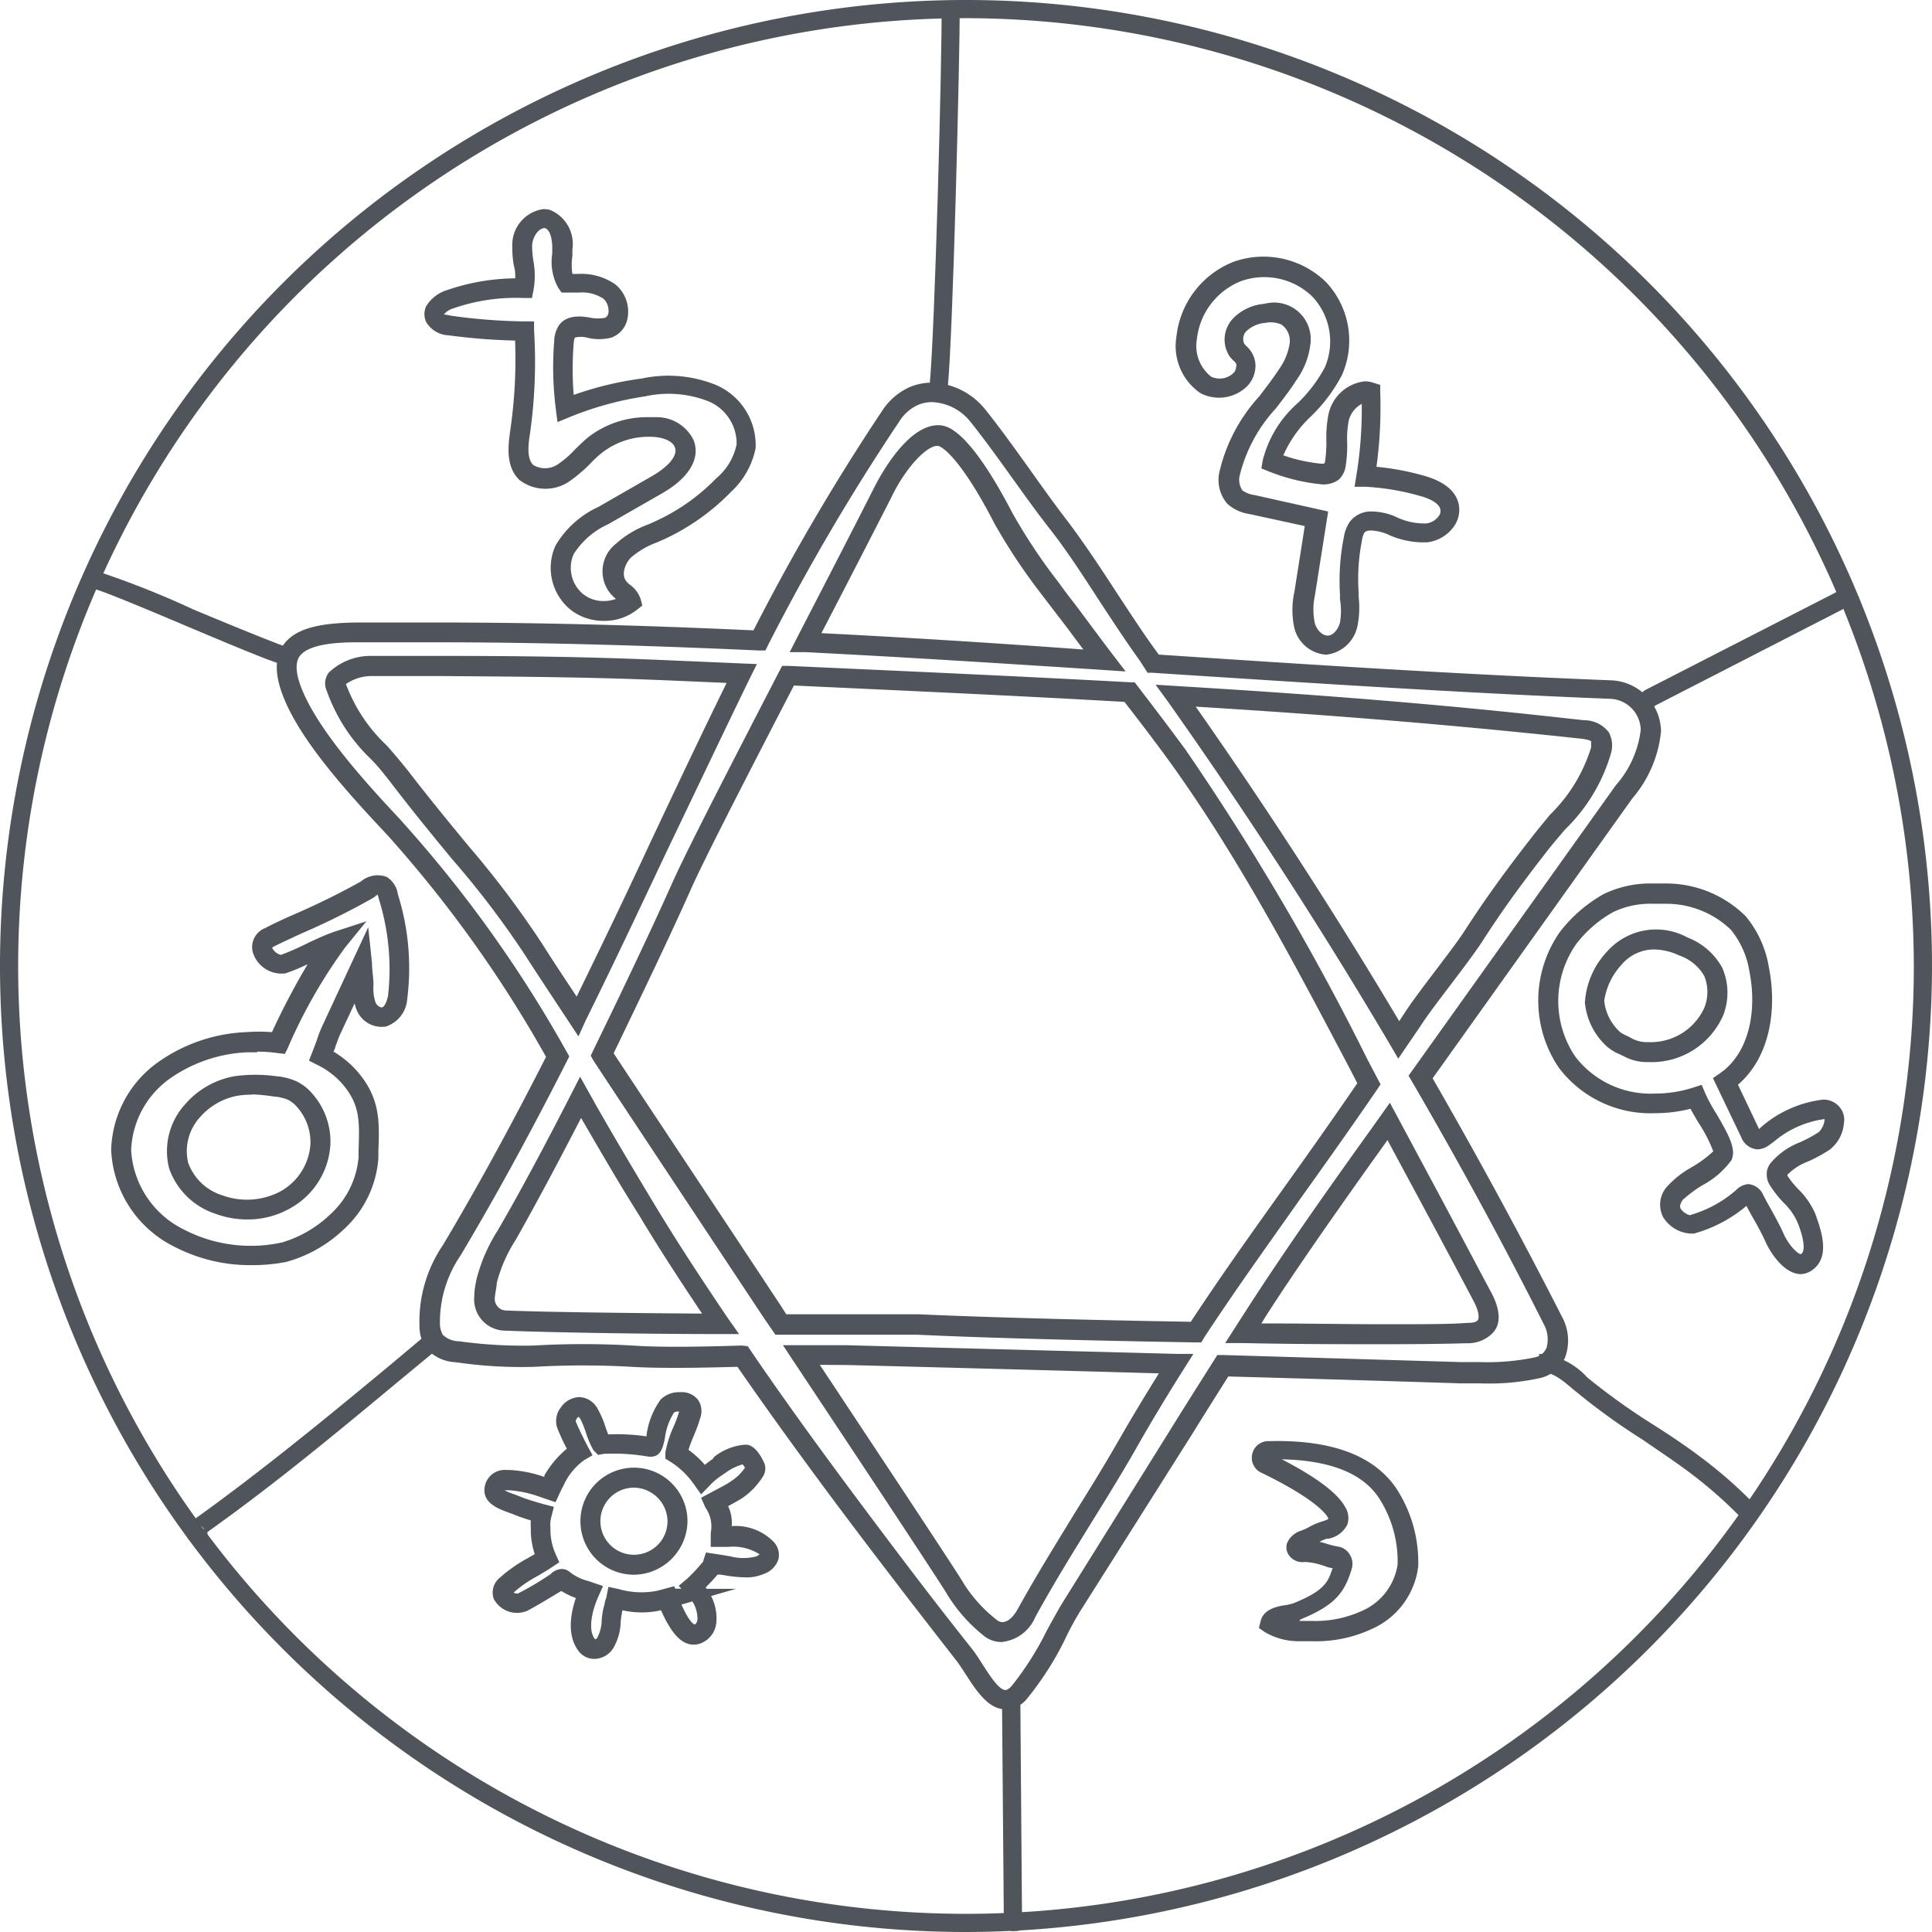<svg id="Слой_1" data-name="Слой 1" xmlns="http://www.w3.org/2000/svg" viewBox="0 0 118 118"><defs><style>.cls-1{fill:#50555b;}</style></defs><title>Безымянный-4</title><path class="cls-1" d="M63.24,38.44h0a3.26,3.26,0,0,1-2-.67,3.3,3.3,0,0,1-.93-3.93,5.88,5.88,0,0,1,2.62-2.36L66.2,29.6c.82-.47,1.62-1.18,1.4-1.76-.15-.4-.73-.59-1.24-.63a4.65,4.65,0,0,0-3.26,1,7.07,7.07,0,0,0-.69.65,9.15,9.15,0,0,1-1.24,1.05,2.6,2.6,0,0,1-3.07-.08c-.87-.84-.67-2.17-.56-3a29.87,29.87,0,0,0,.3-5.51A36.43,36.43,0,0,1,53.78,21a1.65,1.65,0,0,1-1.38-.83,1.16,1.16,0,0,1,0-.93,2.25,2.25,0,0,1,1.28-1,13.1,13.1,0,0,1,4.17-.72c0-.25,0-.51-.09-.79a6.49,6.49,0,0,1-.09-1.18,2.2,2.2,0,0,1,1.91-2.26,1.74,1.74,0,0,1,.39.05,2.25,2.25,0,0,1,1.37,2.42l0,.39a3.6,3.6,0,0,0,0,1.1h.36a3.64,3.64,0,0,1,2.25.63,2.15,2.15,0,0,1,.77,2,1.54,1.54,0,0,1-1,1.26,3,3,0,0,1-1.49,0,1.54,1.54,0,0,0-.74,0,1.21,1.21,0,0,0-.07.35,19.49,19.49,0,0,0,0,3.15,20.34,20.34,0,0,1,4.15-1,7.76,7.76,0,0,1,4.46.36,4,4,0,0,1,2.5,3.9A5,5,0,0,1,71,30.59a13.69,13.69,0,0,1-4.09,2.88l-.41.18a5.13,5.13,0,0,0-1.59.93c-.38.39-.59,1.08-.27,1.45a1.47,1.47,0,0,0,.22.21,1.74,1.74,0,0,1,.65.88l.1.38-.31.25A3.2,3.2,0,0,1,63.24,38.44ZM66,26l.48,0a2.49,2.49,0,0,1,2.27,1.42c.42,1.11-.29,2.29-1.93,3.23l-3.28,1.88a4.87,4.87,0,0,0-2.12,1.83A2.08,2.08,0,0,0,62,36.81a2,2,0,0,0,1.25.42h0A2.15,2.15,0,0,0,64,37.1a2.14,2.14,0,0,1,0-3.37,6,6,0,0,1,2-1.19l.4-.18a12.33,12.33,0,0,0,3.72-2.62,3.68,3.68,0,0,0,1.25-2.08A2.79,2.79,0,0,0,69.57,25a6.67,6.67,0,0,0-3.8-.27A19.91,19.91,0,0,0,61.16,26l-.73.3-.1-.78a20.14,20.14,0,0,1-.1-4.18,1.82,1.82,0,0,1,.29-.95c.39-.55,1.1-.63,1.95-.46a2.4,2.4,0,0,0,.86,0,.37.37,0,0,0,.21-.31,1,1,0,0,0-.31-.86,2.38,2.38,0,0,0-1.51-.37l-.7,0-.34,0-.2-.28A3.3,3.3,0,0,1,60.11,16l0-.35c0-.52-.13-1.12-.46-1.2h0c-.39,0-.75.56-.77,1.07a5.76,5.76,0,0,0,.09,1,5,5,0,0,1,0,1.69l-.1.51-.52,0a11.64,11.64,0,0,0-4.3.64,1.15,1.15,0,0,0-.56.37s.12,0,.42.07a35.14,35.14,0,0,0,4.48.35H59l0,.56A31.07,31.07,0,0,1,58.75,27c-.12.76-.19,1.54.2,1.92a1.4,1.4,0,0,0,1.57-.09,6,6,0,0,0,1-.88c.26-.25.51-.5.78-.72A5.85,5.85,0,0,1,66,26Z" transform="translate(-26.38 -0.52)"/><path class="cls-1" d="M107.44,40.51a2.15,2.15,0,0,1-2-1.61,5.16,5.16,0,0,1,0-2.25l.63-4-3.36-.73a2.61,2.61,0,0,1-1.37-.63,2.24,2.24,0,0,1-.47-2,10.29,10.29,0,0,1,2.42-4.56c.42-.55.86-1.12,1.23-1.69a3.68,3.68,0,0,0,.63-1.55,1.23,1.23,0,0,0-.49-1.14,1.64,1.64,0,0,0-1-.11,1.93,1.93,0,0,0-1.15.5.68.68,0,0,0-.13.78,1,1,0,0,0,.14.15,1.86,1.86,0,0,1,.31.38,1.56,1.56,0,0,1,.23.81,1.81,1.81,0,0,1-.54,1.28,2.46,2.46,0,0,1-2.81.4,3.48,3.48,0,0,1-1.48-3.44,5.55,5.55,0,0,1,3.49-4.59,5.47,5.47,0,0,1,5.63,1.22,5.21,5.21,0,0,1,1,5.68,9.93,9.93,0,0,1-1.88,2.52,7.3,7.3,0,0,0-1.71,2.4,10,10,0,0,0,2.3.51h.17s.06,0,.08-.13a8,8,0,0,0,.08-1.23,7.42,7.42,0,0,1,.12-1.61,2.56,2.56,0,0,1,2.23-2.06,1.6,1.6,0,0,1,.53.09l.41.13v.43a26.93,26.93,0,0,1-.23,4.57,16,16,0,0,1,2.92.55c1.27.36,2,1,2.12,1.83a1.75,1.75,0,0,1-.35,1.32,2.35,2.35,0,0,1-1.56.91,5.17,5.17,0,0,1-2.46-.49,2.89,2.89,0,0,0-1-.23c-.3,0-.38.1-.41.14a1.14,1.14,0,0,0-.14.44,12.08,12.08,0,0,0-.21,3.18l0,.29a5.68,5.68,0,0,1-.08,1.83,2.2,2.2,0,0,1-1.86,1.7ZM104.1,19a2.24,2.24,0,0,1,2.31,2.58,4.67,4.67,0,0,1-.82,2.11c-.39.62-.85,1.21-1.29,1.78a9.3,9.3,0,0,0-2.18,4,1.17,1.17,0,0,0,.14,1,1.68,1.68,0,0,0,.76.29l4.48,1-.81,5.13a4,4,0,0,0,0,1.71c.11.37.43.74.78.74v.61l0-.61c.36,0,.65-.42.75-.79a4.23,4.23,0,0,0,0-1.43l0-.31a13.62,13.62,0,0,1,.24-3.49,2.3,2.3,0,0,1,.36-.93,1.63,1.63,0,0,1,1.38-.63,3.92,3.92,0,0,1,1.36.29,4,4,0,0,0,1.93.44,1.11,1.11,0,0,0,.75-.43.53.53,0,0,0,.12-.4c-.08-.46-.81-.73-1.25-.85a15,15,0,0,0-3.33-.56l-.67,0,.11-.67a24.82,24.82,0,0,0,.33-4.39,1.59,1.59,0,0,0-.79,1,5.83,5.83,0,0,0-.1,1.34,8,8,0,0,1-.09,1.45,1.39,1.39,0,0,1-.43.84,1.57,1.57,0,0,1-1.15.27,11.61,11.61,0,0,1-3.12-.78l-.45-.18.08-.48a6.9,6.9,0,0,1,2.14-3.51,8.74,8.74,0,0,0,1.66-2.19,4,4,0,0,0-.78-4.33,4.23,4.23,0,0,0-4.34-.93,4.31,4.31,0,0,0-2.7,3.56,2.38,2.38,0,0,0,.88,2.28,1.23,1.23,0,0,0,1.34-.21.57.57,0,0,0,.18-.41.32.32,0,0,0,0-.18.87.87,0,0,0-.14-.16,3.08,3.08,0,0,1-.25-.27,1.87,1.87,0,0,1,.2-2.33,3,3,0,0,1,1.88-.89A3.39,3.39,0,0,1,104.1,19Z" transform="translate(-26.38 -0.52)"/><path class="cls-1" d="M41.62,77.79a10,10,0,0,1-4.56-1.11,6.93,6.93,0,0,1-3.89-5.92,6.8,6.8,0,0,1,2.72-5.26,10,10,0,0,1,5.51-1.94,10.55,10.55,0,0,1,1.59,0,44.59,44.59,0,0,1,2.18-4.15,11.33,11.33,0,0,1-1.36.56,1.84,1.84,0,0,1-2-1.32,1.25,1.25,0,0,1,.75-1.44c.38-.2,1-.5,1.8-.85a45.21,45.21,0,0,0,4.06-2A1.58,1.58,0,0,1,50,54.08a1.48,1.48,0,0,1,.68,1.06,15,15,0,0,1,.57,6.41,1.9,1.9,0,0,1-1.31,1.67,1.65,1.65,0,0,1-1.77-1,2.25,2.25,0,0,1-.13-.42l-.88,1.88c-.08.18-.19.47-.31.81,0,.08-.07.17-.1.26a6,6,0,0,1,1.43,1.18c1.43,1.64,1.38,3.08,1.31,4.9v.43a6.5,6.5,0,0,1-2.11,4.34,8.25,8.25,0,0,1-3.54,2A11,11,0,0,1,41.62,77.79Zm.47-13-.61,0a8.88,8.88,0,0,0-4.84,1.69,5.63,5.63,0,0,0-2.25,4.29,5.77,5.77,0,0,0,3.23,4.85,8.88,8.88,0,0,0,6,.78,7.22,7.22,0,0,0,2.93-1.71,5.31,5.31,0,0,0,1.73-3.49l0-.43c.06-1.79.1-2.78-1-4.06a4.88,4.88,0,0,0-1.54-1.16l-.49-.25.2-.51c.1-.25.19-.5.28-.74a7.45,7.45,0,0,1,.35-.9l2.79-6,.23,2.19c0,.41.08.83.09,1.26v.13a2.62,2.62,0,0,0,.12,1,.51.51,0,0,0,.37.32c.17,0,.32-.32.4-.72a14.36,14.36,0,0,0-.56-5.9,1,1,0,0,0-.09-.28,1.65,1.65,0,0,1-.33.25,44.42,44.42,0,0,1-4.21,2.09c-.74.34-1.39.64-1.76.83a.34.34,0,0,0-.13.09.83.83,0,0,0,.53.43c.34-.11,1-.4,1.57-.68s1.23-.57,1.66-.72l2-.65-1.31,1.61a31.5,31.5,0,0,0-3.48,6.1l-.19.39-.43-.05A9.39,9.39,0,0,0,42.09,64.75ZM41.5,75a5.54,5.54,0,0,1-1.94-.34,4.46,4.46,0,0,1-2.85-2.78,4.25,4.25,0,0,1,1-3.94,5.19,5.19,0,0,1,3-1.69,9.31,9.31,0,0,1,2.53,0,3.78,3.78,0,0,1,1.26.32,2.89,2.89,0,0,1,.93.72,4.41,4.41,0,0,1,1.13,3.12,4.76,4.76,0,0,1-2.44,3.9A5.25,5.25,0,0,1,41.5,75Zm.25-7.62a5.44,5.44,0,0,0-.84.06,4,4,0,0,0-2.3,1.3,3.08,3.08,0,0,0-.74,2.79,3.24,3.24,0,0,0,2.1,2,4.38,4.38,0,0,0,3.55-.25,3.56,3.56,0,0,0,1.82-2.89,3.24,3.24,0,0,0-.82-2.26,1.89,1.89,0,0,0-.55-.44,2.85,2.85,0,0,0-.88-.2A11.24,11.24,0,0,0,41.75,67.36Z" transform="translate(-26.38 -0.52)"/><path class="cls-1" d="M106.49,100.76c-.3,0-.59,0-.88,0a4.06,4.06,0,0,1-2-.57l-.34-.24.1-.4c.17-.75,1-.92,1.56-1a2.58,2.58,0,0,0,.48-.12c1.84-.75,2.09-1.27,2.36-2.14-.23,0-.43-.11-.64-.17a3.77,3.77,0,0,0-1.07-.2,1,1,0,0,1-1-.48.82.82,0,0,1-.06-.7,1.38,1.38,0,0,1,.81-.72,3.32,3.32,0,0,0,.5-.22,3.6,3.6,0,0,1,.66-.3l.17-.06a1.78,1.78,0,0,0,.36-.14l0-.07c-.37-.67-1.9-1.71-4.1-2.77a1,1,0,0,1-.54-1.12,1,1,0,0,1,1-.8q5.69-.15,7.77,2.84A8.24,8.24,0,0,1,113,96.2a4.81,4.81,0,0,1-2.81,3.8A8.06,8.06,0,0,1,106.49,100.76Zm-.76-1.24.76,0a6.82,6.82,0,0,0,3.11-.63,3.68,3.68,0,0,0,2.14-2.81,7.11,7.11,0,0,0-1.16-4.1c-1-1.49-3-2.27-5.91-2.33,1.59.82,3.32,1.9,3.86,2.9a1.25,1.25,0,0,1,.13,1.11,1.64,1.64,0,0,1-1.14.84l-.12,0a2.74,2.74,0,0,0-.43.19,4.49,4.49,0,0,1,.47.13,5.8,5.8,0,0,0,.66.16,1,1,0,0,1,.72.49,1.06,1.06,0,0,1,.12.87c-.44,1.45-1,2.21-3.11,3.08Z" transform="translate(-26.38 -0.52)"/><path class="cls-1" d="M136.38,78.34h0c-1,0-1.85-1.25-2.18-2-.21-.46-.44-.89-.68-1.31s-.32-.56-.47-.86a8.47,8.47,0,0,1-3.2,1.69l-.25,0a2.11,2.11,0,0,1-1.64-1,1.66,1.66,0,0,1,.17-1.79,5.78,5.78,0,0,1,1.52-1.23,7.3,7.3,0,0,0,1.37-1,8.79,8.79,0,0,0-.87-1.7c-.19-.31-.37-.62-.52-.9a8.72,8.72,0,0,1-2.17.27,7,7,0,0,1-5.88-2.79,7.31,7.31,0,0,1,.08-8.29,8.86,8.86,0,0,1,2.66-2.3,6.54,6.54,0,0,1,3-.65l.8,0a6.9,6.9,0,0,1,4.88,2,6.5,6.5,0,0,1,1.42,3.14c.46,2.28.2,5.35-1.89,7.15l1.29,2.71.18-.17a7,7,0,0,1,3.73-1.63,1.28,1.28,0,0,1,1,.45,1.2,1.2,0,0,1,.27,1,2.28,2.28,0,0,1-.87,1.61,9.25,9.25,0,0,1-1.32.72,3.43,3.43,0,0,0-1.26.81l0,0a.21.21,0,0,0,0,.06,5.77,5.77,0,0,0,.65.81,4.76,4.76,0,0,1,1.06,1.53c.35,1,.94,2.61-.19,3.42A1.3,1.3,0,0,1,136.38,78.34Zm-3.24-5.5a1.1,1.1,0,0,1,.94.68c.16.32.33.62.5.92.25.46.51.92.73,1.42.32.72.87,1.26,1.07,1.26h0c.38-.27,0-1.45-.24-2a3.77,3.77,0,0,0-.81-1.13,6.62,6.62,0,0,1-.8-1,1.27,1.27,0,0,1-.22-1,1.16,1.16,0,0,1,.28-.51,4.39,4.39,0,0,1,1.72-1.19,8.58,8.58,0,0,0,1.15-.62,1.22,1.22,0,0,0,.36-.8,6,6,0,0,0-3.11,1.39l-.32.23a1.26,1.26,0,0,1-.66.23,1.15,1.15,0,0,1-1-.74L131,66.37l.42-.29.28-.21c1.73-1.46,1.92-4.07,1.53-6a5.33,5.33,0,0,0-1.14-2.57,5.69,5.69,0,0,0-4-1.58l-.72,0a5.27,5.27,0,0,0-2.47.51,7.44,7.44,0,0,0-2.23,1.92,6.07,6.07,0,0,0-.08,6.9,5.79,5.79,0,0,0,4.88,2.26,7.49,7.49,0,0,0,2.31-.36l.53-.17.22.51a9.44,9.44,0,0,0,.68,1.25c.77,1.32,1.23,2.17.92,2.84a5.2,5.2,0,0,1-1.79,1.54,8,8,0,0,0-1.19.89c-.22.33-.15.48-.12.53a1,1,0,0,0,.55.4,7.34,7.34,0,0,0,2.83-1.53A1.19,1.19,0,0,1,133.14,72.84Zm-6-7.45h-.19a3,3,0,0,1-1.4-.36l-.25-.12a2.85,2.85,0,0,1-.76-.46,4.15,4.15,0,0,1-1.36-2.7,5,5,0,0,1,1.37-3.13,4,4,0,0,1,4.9-.84,4.09,4.09,0,0,1,2.12,1.85,3.8,3.8,0,0,1,.07,2.87A4.77,4.77,0,0,1,127.13,65.39Zm.28-6.88a2.6,2.6,0,0,0-2,.93,4.13,4.13,0,0,0-1.06,2.21,3,3,0,0,0,1,1.93,2.88,2.88,0,0,0,.44.23l.32.17a1.91,1.91,0,0,0,.85.19h.14a3.59,3.59,0,0,0,3.36-2.09,2.58,2.58,0,0,0,0-1.95,2.8,2.8,0,0,0-1.52-1.25A3.75,3.75,0,0,0,127.41,58.51Z" transform="translate(-26.38 -0.52)"/><path class="cls-1" d="M87.79,104.92c-1.05,0-1.79-1.15-2.44-2.16-.19-.29-.36-.56-.53-.78-1.37-1.76-2.74-3.52-4.09-5.29C77.24,92.14,74.19,88,71.42,84c-2.47.07-4.83.1-6.49,0a52.09,52.09,0,0,0-5.88,0,27.37,27.37,0,0,1-4.84-.28,2.56,2.56,0,0,1-1.84-.89A2.49,2.49,0,0,1,52,81.48a8.28,8.28,0,0,1,1.43-4.91c2.12-3.56,4.12-7.22,6.3-11.5a75.44,75.44,0,0,0-9.63-13.48l-.14-.15c-2-2.14-5-5.36-6.17-8.11-.62-1.44-.67-2.54-.15-3.35.78-1.21,2.63-1.41,4.51-1.44,1.63,0,3.27,0,4.91,0,5.87,0,12.2.15,19.34.48a133.62,133.62,0,0,1,7.86-13.41,3.9,3.9,0,0,1,1.64-1.43,3.5,3.5,0,0,1,1.39-.29,4.35,4.35,0,0,1,3.29,1.67c.93,1.16,1.78,2.36,2.61,3.51.71,1,1.42,2,2.18,3,1.14,1.48,2.19,3.08,3.2,4.63.77,1.17,1.56,2.39,2.38,3.52l.2.28c9,.6,18.36,1.21,27.6,1.57a3.17,3.17,0,0,1,3.08,3.12,7.39,7.39,0,0,1-1.75,4.09l-12.2,17.1c2.8,4.86,5.47,9.79,7.94,14.64a3,3,0,0,1,.15,2.41,2.21,2.21,0,0,1-1.45,1.24,14.48,14.48,0,0,1-3.77.34h-1.22c-4-.13-9-.28-14.13-.42-.72,1.14-1.44,2.28-2.15,3.43L92.41,98.84c-.36.57-.7,1.2-1,1.84a18.84,18.84,0,0,1-2.28,3.56A1.72,1.72,0,0,1,87.79,104.92ZM72.05,82.74l.18.27C75,87.08,78.14,91.31,81.69,96q2,2.64,4.09,5.27c.19.24.38.55.59.87.39.6,1,1.6,1.42,1.6.14,0,.3-.16.39-.26a18.53,18.53,0,0,0,2.12-3.34c.36-.66.71-1.31,1.08-1.9L98.2,87.3c.77-1.24,1.56-2.48,2.34-3.72l.19-.3h.34l14.48.43,1.18,0a14.27,14.27,0,0,0,3.41-.29,1,1,0,0,0,.69-.56,1.88,1.88,0,0,0-.12-1.38c-2.51-5-5.24-10-8.1-14.92l-.2-.34,12.66-17.74a6.22,6.22,0,0,0,1.52-3.38,1.94,1.94,0,0,0-1.9-1.9c-9.37-.37-18.8-1-27.93-1.59l-.29,0L96,40.88c-.84-1.17-1.64-2.39-2.42-3.58-1-1.53-2-3.11-3.14-4.55-.78-1-1.49-2-2.21-3s-1.66-2.32-2.58-3.47a3.16,3.16,0,0,0-2.33-1.2,2.18,2.18,0,0,0-.91.19,2.65,2.65,0,0,0-1.11,1,134.05,134.05,0,0,0-8,13.63l-.17.35-.39,0c-7.29-.33-13.72-.5-19.68-.5-1.63,0-3.26,0-4.9,0-1.38,0-3,.14-3.5.88-.28.44-.2,1.18.25,2.2,1.12,2.57,4,5.7,5.94,7.77l.14.16a77.12,77.12,0,0,1,10,14l.16.28-.15.3c-2.25,4.43-4.31,8.2-6.49,11.86a7.2,7.2,0,0,0-1.26,4.2,1.39,1.39,0,0,0,.17.64,1.44,1.44,0,0,0,1,.4A28.28,28.28,0,0,0,59,82.7a52.27,52.27,0,0,1,6,0c1.69.12,4.15.08,6.7,0Zm15.49,18.07a1.73,1.73,0,0,1-1.13-.43,9.71,9.71,0,0,1-2.21-2.53c-.32-.56-5-7.64-9.38-14.23l-.62-.94h1.12c.9,0,1.8,0,2.7,0l20.19.53,1.06,0-.57.9c-1.08,1.71-2.07,3.35-3,5-.84,1.46-1.7,2.86-2.62,4.34-1.15,1.86-2.34,3.78-3.47,5.84A2.5,2.5,0,0,1,87.54,100.81ZM76.45,83.88c5.23,7.89,8.51,12.85,8.8,13.37a8.71,8.71,0,0,0,2,2.2c.42.36.94,0,1.31-.69,1.15-2.08,2.35-4,3.5-5.89.92-1.47,1.78-2.87,2.6-4.3s1.63-2.77,2.5-4.17c-10-.28-19-.51-19.12-.51Zm34.36-1.26c-2.42,0-5.37,0-8.51-.07l-1.09,0,.59-.92c.8-1.25,1.6-2.49,2.43-3.72,1.91-2.85,3.9-5.65,5.84-8.35l1.2-1.69,2.4,4.48c1.33,2.47,2.66,5,3.8,7.13.58,1.09.6,2,0,2.53a2.11,2.11,0,0,1-1.52.55C115.07,82.59,113.32,82.62,110.81,82.62Zm-7.39-1.27c2.71,0,5.26.05,7.39.05,2.48,0,4.21,0,5.12-.08.2,0,.58,0,.7-.16s.06-.58-.23-1.14c-1.15-2.18-2.47-4.65-3.8-7.12l-1.48-2.75-.06.09c-1.93,2.7-3.92,5.5-5.82,8.32C104.62,79.48,104,80.41,103.42,81.35Zm-3.67,1.16h-.33c-6.75-.11-13.26-.29-17-.47,0,0-3.72,0-8.36,0h-.32l-.69-1c-3.67-5.54-7.54-11.37-10.41-15.72L62.46,65l.15-.32C64.4,61,66.12,57.4,67.46,54.4c.81-1.82,3.43-6.91,6.51-12.87l.18-.34h.39c7.11.32,14.06.63,20.86,1h.28l.17.22c1.06,1.38,2,2.62,2.94,3.9a155.83,155.83,0,0,1,11.09,18.88l.82,1.56-.2.3c-1.61,2.35-3.16,4.53-4.66,6.63-2,2.84-3.94,5.53-5.9,8.51ZM74.4,80.79l8.06,0c3.68.17,10,.35,16.65.46,1.9-2.89,3.77-5.5,5.74-8.26,1.43-2,2.91-4.09,4.43-6.31l-.47-.91c-3.33-6.32-6.76-12.86-11-18.74-.87-1.2-1.76-2.36-2.75-3.64-6.59-.38-13.31-.68-20.19-1-3,5.79-5.52,10.7-6.3,12.46-1.3,2.92-3,6.45-4.71,10,2.85,4.32,6.63,10,10.21,15.42ZM71.52,82H70.37c-4.54,0-10.51-.1-13.2-.21a1.91,1.91,0,0,1-1.82-2.12c0-.4.09-.79.13-1a10.16,10.16,0,0,1,1.3-3c1.27-2.18,2.83-5.08,4.52-8.39l.51-1,1,1.79c1.14,2,2.33,4,3.59,6.09s2.66,4.24,4.45,6.89ZM61.87,68.8c-1.5,2.92-2.88,5.48-4,7.46a8.92,8.92,0,0,0-1.15,2.62c0,.19-.08.54-.12.9a.71.71,0,0,0,.66.78c2.45.1,7.67.16,12,.19-1.5-2.24-2.74-4.16-3.84-6C64.15,72.74,63,70.74,61.87,68.8Zm49.91-3.62-.49-.84c-4.21-7.13-8.79-14.2-13.6-21l-.73-1,1.27.08c8.87.53,16.52,1.15,24.07,2l.84.09a1.88,1.88,0,0,1,1.51.75,1.72,1.72,0,0,1,.14,1.21,10.57,10.57,0,0,1-2.8,4.69c-.34.4-.68.79-1,1.19-1.74,2.23-2.89,3.82-4.09,5.69-.44.67-1.18,1.65-1.9,2.6s-1.44,1.89-1.85,2.53ZM99.41,43.68c4.38,6.24,8.55,12.69,12.43,19.21l.3-.46c.43-.67,1.18-1.66,1.9-2.61s1.44-1.89,1.84-2.52c1.23-1.9,2.4-3.52,4.16-5.78.32-.41.67-.82,1-1.23a9.75,9.75,0,0,0,2.52-4.12c0-.27,0-.35,0-.37s-.15-.11-.59-.16l-.83-.09C115,44.79,107.74,44.19,99.41,43.68ZM61.71,63.82l-.58-.88c-1.28-1.94-2.23-3.38-2.67-4.07A54.93,54.93,0,0,0,54,53c-1.08-1.31-2.3-2.79-3.79-4.73-.37-.48-.78-1-1.2-1.41a10.68,10.68,0,0,1-2.75-4.37,1.09,1.09,0,0,1,.22-.91,3.72,3.72,0,0,1,2.45-1l4.12,0c5.52,0,9.51.06,14.43.28l5.13.22-.42.84C70.45,45.5,68.79,49,67,52.73c-1.55,3.29-3.16,6.7-4.86,10.14ZM47.51,42.3A9.8,9.8,0,0,0,50,46.05c.44.49.86,1,1.25,1.48,1.48,1.92,2.7,3.39,3.77,4.69a57.89,57.89,0,0,1,4.51,6c.36.58,1.09,1.69,2.07,3.17,1.52-3.11,3-6.18,4.38-9.16,1.62-3.44,3.16-6.7,4.78-10l-3.25-.14c-4.9-.21-8.67-.24-14.39-.28l-4.1,0v0A2.77,2.77,0,0,0,47.51,42.3Zm47.62-.77-1.34-.09C87,41,81.31,40.64,75.55,40.35l-.94,0,.43-.84c1.73-3.35,3.43-6.64,4.71-9.17.32-.64,2-3.83,3.91-3.85h0c.45,0,1.76,0,4.57,5.39a34.16,34.16,0,0,0,2.82,4.23c.33.46.66.9,1,1.33.75,1,1.52,2.05,2.3,3.07ZM76.55,39.19c5.07.26,10.14.57,16,1-.51-.67-1-1.35-1.51-2l-1-1.31a35.85,35.85,0,0,1-2.92-4.38c-2-3.89-3.2-4.75-3.48-4.75-.7,0-2,1.41-2.84,3.19C79.66,33.17,78.14,36.13,76.55,39.19Z" transform="translate(-26.38 -0.52)"/><path class="cls-1" d="M62.69,101.84a1.22,1.22,0,0,1-.91-.4c-.83-1-.53-2.42-.23-3.32a4.53,4.53,0,0,1-.89-.43c-.68.41-1.36.83-2.07,1.21a1.61,1.61,0,0,1-2.05-.72,1.16,1.16,0,0,1,.38-1.31,8.84,8.84,0,0,1,1.67-1.17l.45-.26a4.79,4.79,0,0,1-.24-1.35v-.23a3.85,3.85,0,0,1,0-.48A11,11,0,0,1,57.71,93l-.32-.12c-.56-.2-1.6-.58-1.4-1.58a1.23,1.23,0,0,1,1.26-1l.21,0a7.39,7.39,0,0,1,2.17.43h0a.47.47,0,0,1,0-.1A6.14,6.14,0,0,1,61,89a12,12,0,0,1-.59-1.28,1.34,1.34,0,0,1,.21-1.22,1.44,1.44,0,0,1,1.13-.65,1.32,1.32,0,0,1,1.14.73,5.59,5.59,0,0,1,.44,1c.06.19.13.38.2.55a12.14,12.14,0,0,1,2.34.12l0-.09A4.76,4.76,0,0,1,66.73,86a1.58,1.58,0,0,1,1.18-.45A1.27,1.27,0,0,1,69,86a1.22,1.22,0,0,1,.16,1.09,9.9,9.9,0,0,1-.39,1.08,9.11,9.11,0,0,0-.34.9,5.69,5.69,0,0,1,1,.92,5,5,0,0,1,.48-.36L70,89.5a3.48,3.48,0,0,1,1.84-.74H72c.59.06,1,1,1,1a.88.88,0,0,1,0,.9A4.41,4.41,0,0,1,71.74,92c-.19.13-.56.33-.89.51a2.37,2.37,0,0,1,.22,1.22,3.24,3.24,0,0,1,2.6,1,1.17,1.17,0,0,1,.26,1,1.39,1.39,0,0,1-.85.9,2.63,2.63,0,0,1-1.15.23h0a7.93,7.93,0,0,1-1-.08l-.56-.09-.16,0c-.17.2-.45.5-.73.79l.06.08h1.79L69.81,98a2.93,2.93,0,0,1,.32,1.62,1.49,1.49,0,0,1-.73,1.16,1.22,1.22,0,0,1-.65.19c-.9,0-1.5-1-2-2.1a5.33,5.33,0,0,1-2.35,0,5.12,5.12,0,0,0-.11.7,3.34,3.34,0,0,1-.39,1.5A1.39,1.39,0,0,1,62.69,101.84Zm-2-5.49a.74.74,0,0,1,.51.2,3,3,0,0,0,1.1.53l.91.31-.27.61c-.43.94-.66,2.13-.21,2.64h0s.1,0,.16-.16a2.31,2.31,0,0,0,.24-1,4.34,4.34,0,0,1,.18-1c0-.14.08-.29.11-.43l.12-.61.61.13a5,5,0,0,0,2.41.1l1-.27.06.15h.38l-.17-.17.51-.43a11.19,11.19,0,0,0,1-1.07.14.14,0,0,1,0-.06l.16-.48,1.1.17.4.07a3.14,3.14,0,0,0,1.57,0,.61.61,0,0,0,.2-.13A3,3,0,0,0,70.85,95l-1.06,0,0-.86a2,2,0,0,0-.33-1.55L69.2,92l.84-.45c.34-.18.81-.42,1-.57a2.86,2.86,0,0,0,.84-.82,2.43,2.43,0,0,0-.14-.2,3.24,3.24,0,0,0-1.07.53l-.19.13a3.85,3.85,0,0,0-.77.65l-.51.52-.42-.59a5,5,0,0,0-1.42-1.38l-.34-.21,0-.39a6.63,6.63,0,0,1,.5-1.56,8.5,8.5,0,0,0,.34-.93h0a.59.59,0,0,0-.31.06,3.79,3.79,0,0,0-.56,1.56c-.11.54-.24,1.14-.85,1.14l-.14,0a12,12,0,0,0-2.51-.18l-.2,0-.38.07-.29-.29A5.74,5.74,0,0,1,62.16,88a6.11,6.11,0,0,0-.33-.81c-.06-.09-.1-.13-.12-.13a.41.41,0,0,0-.17.26c.17.45.68,1.44.75,1.57l.28.51-.51.3a3.86,3.86,0,0,0-1.27,1.57c-.09.16-.17.33-.25.5l-.23.5-1.05-.36a6.92,6.92,0,0,0-1.78-.37h-.29a3.68,3.68,0,0,0,.61.25l.41.16c.24.11,1.08.36,1.41.45l.59.15-.15.59a1.85,1.85,0,0,0-.06.7v.25a3.67,3.67,0,0,0,.33,1.38l.21.47-.68.45-.67.4a7.35,7.35,0,0,0-1.44,1h0a.51.51,0,0,0,.25.06c.72-.36,1.39-.77,2-1.18A1,1,0,0,1,60.66,96.35ZM68,98.52c.49,1.1.75,1.2.8,1.21s.15-.08.18-.29a2,2,0,0,0-.31-1.11Z" transform="translate(-26.38 -0.52)"/><path class="cls-1" d="M65.1,96.7a3.27,3.27,0,1,1,3.27-3.27A3.31,3.31,0,0,1,65.1,96.7Zm0-5.32a2.05,2.05,0,1,0,2.05,2.05A2.08,2.08,0,0,0,65.1,91.38Z" transform="translate(-26.38 -0.52)"/><path class="cls-1" d="M85.38,118.52a59,59,0,1,1,59-59A59.07,59.07,0,0,1,85.38,118.52Zm0-116.89a57.89,57.89,0,1,0,57.89,57.89A58,58,0,0,0,85.38,1.63Z" transform="translate(-26.38 -0.52)"/><path class="cls-1" d="M84.26,24.24l-1.11-.12c.32-3,.77-20,.74-23.23H85C85,4.12,84.58,21.19,84.26,24.24Z" transform="translate(-26.38 -0.52)"/><path class="cls-1" d="M43.65,41.12c-1-.3-3.36-1.3-5.88-2.36-2.36-1-5.31-2.24-5.76-2.3l.15-1.1a54.52,54.52,0,0,1,6,2.37c2.38,1,4.85,2,5.78,2.33Z" transform="translate(-26.38 -0.52)"/><path class="cls-1" d="M126.28,43.74c0-.33,0-.8.79-1.18l11.71-6a.69.69,0,0,1,.85.11l.29.32-.47.77-.4-.09-11.47,5.89c-.18.1-.22.15-.22.16a.2.2,0,0,0,0-.12Z" transform="translate(-26.38 -0.52)"/><path class="cls-1" d="M38.46,94.78l-.14,0a.67.67,0,0,1-.55-.52.9.9,0,0,1,.47-.94c4-2.86,7.95-6.1,11.73-9.23L52.46,82l.71.86-2.49,2.06c-3.74,3.11-7.61,6.32-11.63,9.17v.39A.71.71,0,0,1,38.46,94.78Zm0-1.12a.43.43,0,0,0-.34.2l.41.27.31-.21a.46.46,0,0,0-.31-.25Z" transform="translate(-26.38 -0.52)"/><path class="cls-1" d="M88.37,118.46a.78.78,0,0,1-.21,0,.74.74,0,0,1-.47-.77l-.11-13.19H88.7l.1,13,.13.06-.08.74A.62.62,0,0,1,88.37,118.46Z" transform="translate(-26.38 -0.52)"/><path class="cls-1" d="M132.75,93.25a27,27,0,0,0-3.17-2.79c-.92-.69-1.91-1.34-2.86-2a39.91,39.91,0,0,1-4.09-2.95l-.09-.07c-.67-.57-1.35-1.17-2.08-1.11l-.08-1.12a4.36,4.36,0,0,1,2.89,1.38l.08.08a40.08,40.08,0,0,0,4,2.86c1,.64,2,1.3,2.92,2a27.51,27.51,0,0,1,3.3,2.9Z" transform="translate(-26.38 -0.52)"/></svg>